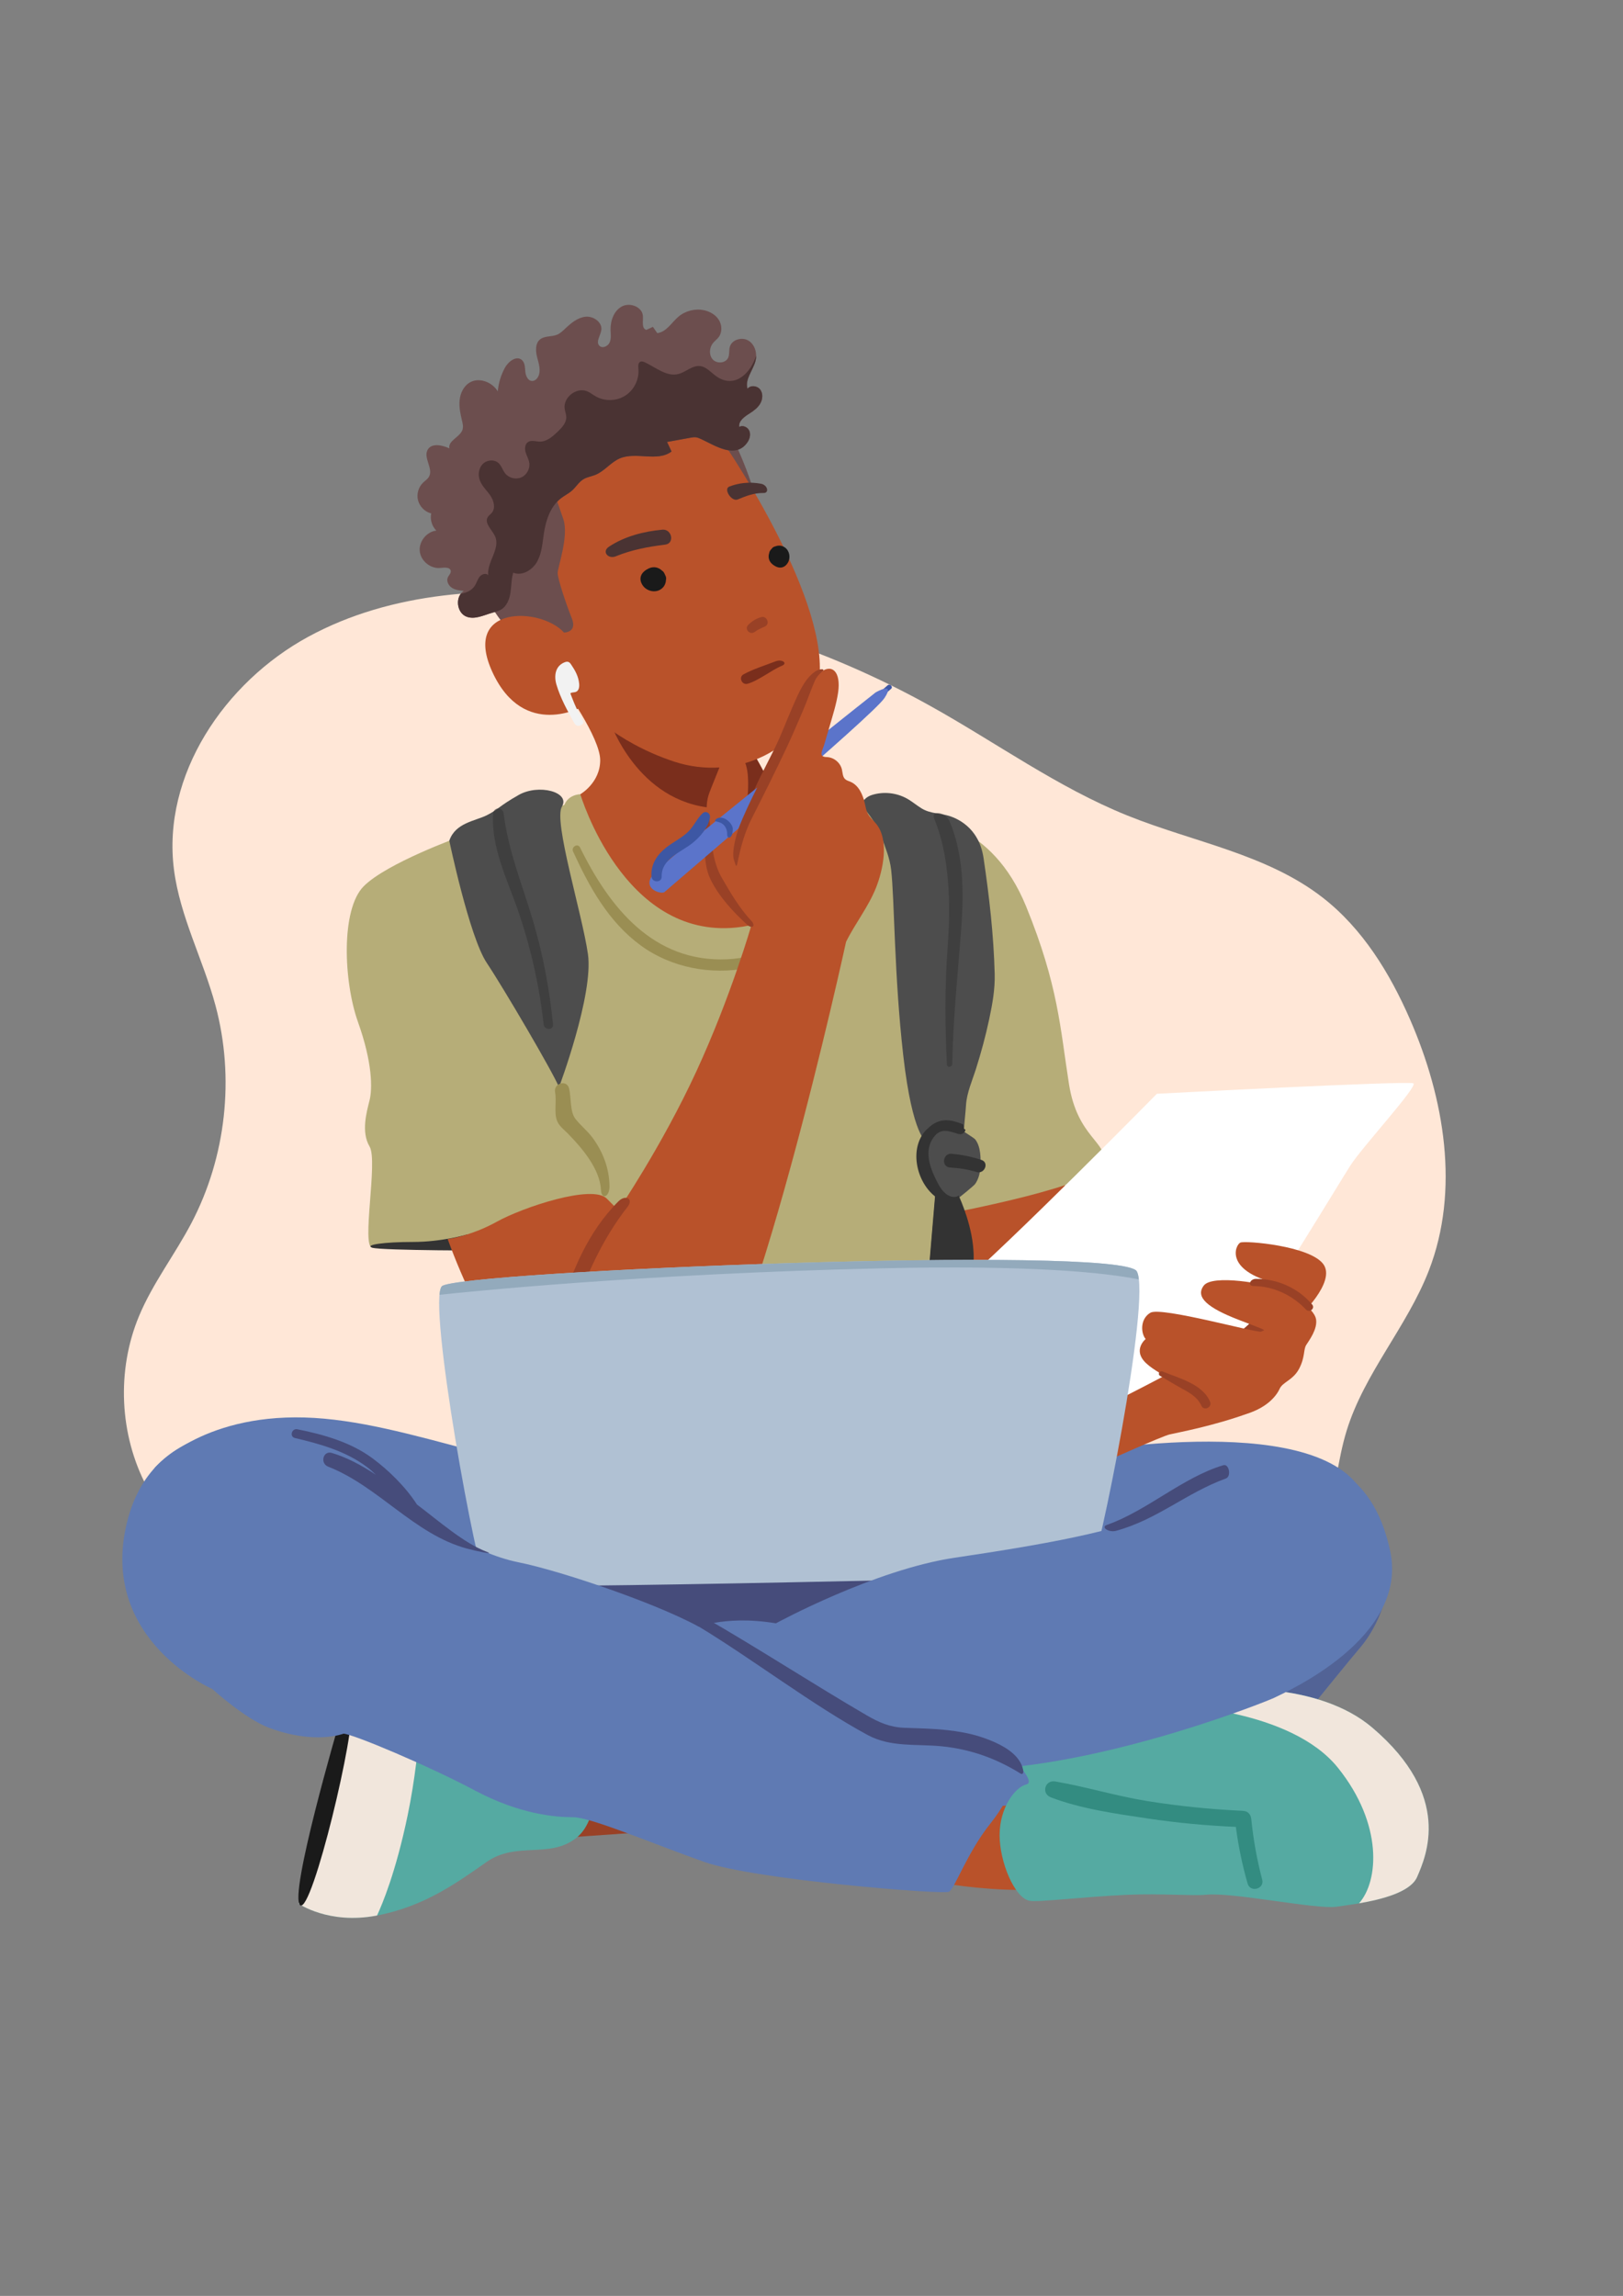 <svg xmlns="http://www.w3.org/2000/svg" xmlns:xlink="http://www.w3.org/1999/xlink" width="794" zoomAndPan="magnify" viewBox="0 0 595.5 842.25" height="1123" preserveAspectRatio="xMidYMid meet"><rect x="0" y="0" width="595.5" height="842.25" fill="#808080" stroke="none"/><defs><clipPath id="059163d22d"><rect x="0" width="499" y="0" height="597"></rect></clipPath></defs><g transform="matrix(1, 0, 0, 1, 37, 110)"><g clip-path="url(#059163d22d)"><path fill="#ffe7d7" d="M 480.383 264.02 C 472.977 247.012 462.945 230.648 448.297 219.266 C 427.738 203.285 400.77 198.898 376.621 189.16 C 351.031 178.844 328.465 162.395 304.352 148.98 C 265.5 127.363 222.301 113.59 178.102 108.727 C 143.395 104.906 106.73 106.922 76.062 123.617 C 45.395 140.316 22.402 174.367 26.828 209.004 C 29.035 226.262 37.535 242.031 42.055 258.832 C 49.18 285.309 45.957 314.426 33.219 338.703 C 27.145 350.27 19.02 360.762 14 372.824 C 5.699 392.77 6.793 416.398 16.906 435.488 C 27.016 454.582 45.945 468.766 67.109 473.105 L 369.234 520.949 C 402.223 504.168 438.23 483.961 449.453 448.695 C 452.969 437.645 453.699 425.863 457.117 414.781 C 463.617 393.719 479.301 376.637 487.27 356.082 C 498.68 326.637 492.996 292.969 480.383 264.02 Z M 480.383 264.02 " fill-opacity="1" fill-rule="nonzero"></path><path fill="#b9522a" d="M 299.125 578.523 C 300.219 579.617 335.238 587.277 366.973 580.711 C 398.711 574.145 389.957 531.465 389.957 531.465 L 364.785 500.828 L 298.031 516.148 Z M 299.125 578.523 " fill-opacity="1" fill-rule="nonzero"></path><path fill="#994126" d="M 167.805 564.297 L 246.598 558.824 L 240.031 529.277 L 164.203 525.688 Z M 167.805 564.297 " fill-opacity="1" fill-rule="nonzero"></path><path fill="#55aaa2" d="M 72.602 588.371 C 72.602 588.371 83.543 596.031 101.051 592.746 C 118.562 589.465 130.598 580.711 141.543 573.051 C 152.484 565.391 164.523 571.957 174.371 564.297 C 184.223 556.637 180.938 535.844 180.938 535.844 L 111.996 496.449 L 92.297 509.582 Z M 72.602 588.371 " fill-opacity="1" fill-rule="nonzero"></path><path fill="#f1e6dc" d="M 92.297 509.582 L 72.602 588.371 C 72.602 588.371 83.543 596.031 101.051 592.746 C 101.152 592.73 101.246 592.703 101.344 592.688 C 103.285 588.535 108.25 576.691 112.543 556.09 C 118.016 529.824 118.016 503.562 118.016 503.562 L 106.137 500.355 Z M 92.297 509.582 " fill-opacity="1" fill-rule="nonzero"></path><path fill="#1a1a1a" d="M 87.375 522.164 C 87.375 522.164 68.77 585.633 73.148 588.918 C 77.523 592.199 93.938 523.258 91.75 516.695 C 89.562 510.129 87.375 522.164 87.375 522.164 Z M 87.375 522.164 " fill-opacity="1" fill-rule="nonzero"></path><path fill="#5f7ab3" d="M 19.637 428.617 C 19.637 428.617 36.488 408.906 74.789 410 C 113.09 411.094 155.77 432.98 209.391 435.168 C 263.012 437.355 350.559 424.227 350.559 424.227 C 350.559 424.227 438.352 407.012 460.664 434.223 C 482.973 461.43 468.746 486.602 462.18 494.262 C 455.613 501.922 419.5 546.785 419.5 546.785 L 265.203 556.637 L 73.695 490.977 Z M 19.637 428.617 " fill-opacity="1" fill-rule="nonzero"></path><path fill="#464c7b" d="M 379.457 549.344 L 419.5 546.789 C 419.5 546.789 455.613 501.922 462.18 494.262 C 466.484 489.238 474.082 476.691 472.516 460.98 C 445.926 471.816 386.672 496.449 386.672 496.449 Z M 379.457 549.344 " fill-opacity="0.5" fill-rule="nonzero"></path><path fill="#55aaa2" d="M 374.633 513.957 C 374.633 513.957 437.012 498.637 466.559 523.809 C 496.105 548.977 486.254 570.863 482.973 578.523 C 479.691 586.184 461.086 588.371 453.426 589.465 C 445.766 590.559 415.125 583.992 405.277 585.086 C 401.207 585.539 388.473 584.57 376.824 585.086 C 360.266 585.824 343.922 587.918 340.711 587.277 C 335.238 586.184 329.766 573.051 329.766 563.203 C 329.766 553.352 335.238 545.691 339.617 544.598 C 343.992 543.504 330.336 530.762 330.336 530.762 Z M 374.633 513.957 " fill-opacity="1" fill-rule="nonzero"></path><path fill="#f1e6dc" d="M 466.559 523.809 C 446.832 507.004 412.484 508.246 391.82 510.93 L 392.691 515.602 C 392.691 515.602 436.465 516.695 453.973 538.578 C 470.457 559.184 468.91 580.043 461.637 588.23 C 470.121 586.762 480.59 584.086 482.973 578.523 C 486.254 570.863 496.105 548.977 466.559 523.809 Z M 466.559 523.809 " fill-opacity="1" fill-rule="nonzero"></path><path fill="#338c81" d="M 426.113 579.516 C 424.188 572.203 422.859 564.824 422.109 557.301 C 421.941 555.625 420.867 554.383 419.105 554.301 C 407.262 553.746 395.465 552.574 383.758 550.68 C 372.445 548.848 361.465 545.457 350.215 543.523 C 346.363 542.859 344.949 547.965 348.605 549.359 C 359.715 553.602 372.406 555.348 384.129 557.105 C 394.844 558.711 405.633 559.707 416.453 560.188 C 417.371 567.23 418.801 574.145 420.77 580.988 C 421.754 584.41 427.023 582.973 426.113 579.516 Z M 426.113 579.516 " fill-opacity="1" fill-rule="nonzero"></path><path fill="#464c7b" d="M 141.543 451.582 L 351.652 447.207 L 340.711 504.109 L 199.254 534.027 Z M 141.543 451.582 " fill-opacity="1" fill-rule="nonzero"></path><path fill="#b6ad78" d="M 315.09 247.734 L 319.332 397.605 L 168.641 397.605 L 128.316 238.426 L 137.867 197.043 L 185.336 179.688 L 268.395 180.062 L 299.172 188.551 Z M 315.09 247.734 " fill-opacity="1" fill-rule="nonzero"></path><path fill="#b9522a" d="M 353.293 315.895 C 353.293 316.953 355.414 359.402 360.723 377.441 C 366.027 395.48 377.699 407.156 377.699 407.156 L 303.414 413.523 L 309.781 313.77 Z M 353.293 315.895 " fill-opacity="1" fill-rule="nonzero"></path><path fill="#b6ad78" d="M 311.906 334.996 C 311.906 334.996 366.824 324.711 368.148 316.777 C 369.469 308.848 358.328 307.34 355.227 287.711 C 351.996 267.254 351.363 251.605 339.496 222.512 C 326.859 191.527 302.867 189.984 294.938 188.664 C 287.004 187.344 308.992 301.004 308.992 301.004 Z M 311.906 334.996 " fill-opacity="1" fill-rule="nonzero"></path><path fill="#4d4d4d" d="M 296.457 183.352 C 298.074 184.352 299.547 185.578 301.168 186.57 C 304.496 188.609 308.219 188.246 311.77 189.48 C 315.297 190.703 318.469 193.008 320.598 196.09 C 322.461 198.785 323.426 201.695 323.895 204.859 C 325.973 218.918 327.59 233 327.965 247.25 C 328.113 252.918 327.129 258.328 325.961 263.832 C 324.66 269.98 323.012 276.047 321.121 282.039 C 319.766 286.34 317.719 290.871 317.445 295.375 C 317.25 298.594 316.801 301.824 316.66 305.066 C 316.676 305.219 320.406 307.465 320.793 307.953 C 322.922 310.637 322.91 315.148 322.695 318.402 C 322.555 320.527 321.992 322.676 320.742 324.406 C 320.391 324.895 314.723 329.605 314.648 329.449 C 314.672 329.496 320.066 340.707 320.223 351.34 C 320.383 361.996 315.605 393.387 315.605 393.387 C 315.605 393.387 315.566 393.758 315.496 394.422 C 311.184 392.875 306.816 391.562 302.363 390.598 C 303.082 388.707 303.629 387.418 303.629 387.418 L 302.152 376.617 L 306.469 325.227 C 306.469 325.227 302.816 322.164 301.934 318.078 C 301.055 313.992 302.945 308.879 302.945 308.879 C 302.945 308.879 297.832 306.988 294.438 277.359 C 291.043 247.73 291.23 219.875 289.969 209.047 C 289.473 204.766 287.879 201.055 286.457 197.047 C 285.102 193.23 283.117 190.469 280.672 187.238 C 280.195 186.605 279.699 185.93 279.617 185.145 C 279.43 183.379 281.309 182.129 283.004 181.605 C 287.246 180.297 292.016 180.816 295.875 183.008 C 296.07 183.117 296.266 183.234 296.457 183.352 Z M 296.457 183.352 " fill-opacity="1" fill-rule="nonzero"></path><path fill="#333333" d="M 303.07 304.266 C 303.148 304.191 303.23 304.152 303.316 304.113 C 303.715 303.688 304.137 303.285 304.605 302.93 C 308.344 300.086 311.98 300.707 316.094 302.355 C 316.227 302.41 316.344 302.473 316.453 302.539 C 316.586 303.438 316.664 304.008 316.664 304.008 C 316.668 304.043 316.902 304.211 317.258 304.449 C 317.031 305.484 315.992 306.391 314.652 305.988 C 311.148 304.934 308.18 303.59 305.508 307.277 C 301.762 312.461 304.469 319.016 307.078 324.016 C 308.289 326.344 310.074 328.77 312.68 329.078 C 313.254 329.145 313.855 329.098 314.363 328.816 C 314.492 328.746 314.613 328.656 314.734 328.566 C 315.402 330 320.078 340.383 320.227 350.277 C 320.305 355.676 319.121 366.383 317.93 375.645 C 313.695 378.125 309.461 380.605 305.227 383.086 C 304.598 383.453 303.965 383.82 303.332 384.184 L 302.156 375.555 L 306.074 328.891 C 299.012 323.344 296.434 310.824 303.07 304.266 Z M 303.07 304.266 " fill-opacity="1" fill-rule="nonzero"></path><path fill="#333333" d="M 312.109 313.262 C 315.863 313.566 319.527 314.336 323.105 315.512 C 326.043 316.473 324.254 320.816 321.344 319.945 C 318.145 318.988 314.887 318.469 311.555 318.289 C 308.312 318.113 308.852 312.996 312.109 313.262 Z M 312.109 313.262 " fill-opacity="1" fill-rule="nonzero"></path><path fill="#333333" d="M 311.309 191.055 C 316.508 203.188 316.707 216.816 315.711 230.328 C 314.48 246.945 312.688 263.602 312.398 280.27 C 312.375 281.598 310.5 281.805 310.434 280.453 C 309.703 265.898 309.621 251.82 310.719 237.219 C 311.848 222.223 311.539 204.059 305.773 190.379 C 304.395 187.109 309.922 187.812 311.309 191.055 Z M 311.309 191.055 " fill-opacity="0.5" fill-rule="nonzero"></path><path fill="#b6ad78" d="M 175.934 181.359 C 175.934 181.359 170.734 181.359 169.691 186.559 C 168.652 191.762 184.258 240.66 223.793 242.738 C 263.328 244.82 267.594 216.504 263.328 198.004 C 260.207 184.48 246.68 170.957 238.359 171.996 C 230.035 173.035 175.934 181.359 175.934 181.359 Z M 175.934 181.359 " fill-opacity="1" fill-rule="nonzero"></path><path fill="#b9522a" d="M 169.691 141.824 C 169.691 141.824 183.219 160.551 183.219 168.875 C 183.219 177.195 175.934 181.359 175.934 181.359 C 175.934 181.359 191.641 234.492 233.156 230.254 C 284.137 225.055 228.996 150.148 228.996 150.148 Z M 169.691 141.824 " fill-opacity="1" fill-rule="nonzero"></path><path fill="#7a2e1c" d="M 228.996 150.148 L 226.527 149.801 L 186.859 154.832 C 186.859 154.832 196.797 184.348 224.887 186.43 C 233.164 187.043 239.742 183.246 244.289 175.168 C 237.152 161.234 228.996 150.148 228.996 150.148 Z M 228.996 150.148 " fill-opacity="1" fill-rule="nonzero"></path><path fill="#6c4e4e" d="M 232.117 51.316 C 232.117 51.316 243.559 74.203 242.52 88.77 C 241.48 103.332 207.148 77.324 207.148 77.324 L 208.188 46.113 Z M 232.117 51.316 " fill-opacity="1" fill-rule="nonzero"></path><path fill="#6c4e4e" d="M 140.555 107.723 C 141.027 108.652 145.766 117.898 151.801 123.02 C 157.355 127.73 180.668 127.059 180.668 127.059 L 172.406 57.777 L 137.617 78.891 Z M 140.555 107.723 " fill-opacity="1" fill-rule="nonzero"></path><path fill="#b9522a" d="M 229.777 54.438 C 229.777 54.438 268.574 111.656 263.328 140.785 C 258.805 165.891 232.402 176.676 210.359 169.395 C 188.316 162.113 176.977 149.109 176.977 149.109 C 176.977 149.109 155.254 161.594 143.707 136.625 C 132.16 111.656 161.551 112.695 169.949 122.059 C 169.949 122.059 174.914 122.059 172.816 116.855 C 170.715 111.656 167.613 102.293 167.613 100.211 C 167.613 98.133 171.793 86.688 169.695 80.445 C 167.594 74.203 164.492 65.879 164.492 65.879 L 223.48 46.113 Z M 229.777 54.438 " fill-opacity="1" fill-rule="nonzero"></path><path fill="#994126" d="M 242.426 116.363 C 240.598 116.793 238.914 117.887 237.582 119.184 C 235.93 120.793 238.188 123.145 239.969 121.781 C 241.113 120.906 242.383 120.395 243.684 119.812 C 245.605 118.957 244.438 115.891 242.426 116.363 Z M 242.426 116.363 " fill-opacity="1" fill-rule="nonzero"></path><path fill="#1a1a1a" d="M 198.945 104.922 C 200.344 106.805 203.172 107.516 205.23 106.324 C 206.602 105.527 207.297 104.168 207.348 102.758 C 207.457 102.344 207.445 101.875 207.246 101.363 C 207.191 101.223 207.117 101.094 207.051 100.961 C 206.906 100.574 206.727 100.195 206.473 99.848 C 206.312 99.629 206.125 99.469 205.926 99.359 C 204.668 98.133 202.891 97.66 201.035 98.523 C 199.934 99.035 198.762 99.891 198.273 101.031 C 197.691 102.387 198.098 103.781 198.945 104.922 Z M 198.945 104.922 " fill-opacity="1" fill-rule="nonzero"></path><path fill="#4a3333" d="M 230.602 68.492 C 233.965 67.195 237.883 66.652 242.246 67.461 C 244.637 67.902 245.348 70.887 243.16 70.855 C 239.512 70.801 236.641 72.016 233.648 73.227 C 231.41 74.137 228.328 69.367 230.602 68.492 Z M 230.602 68.492 " fill-opacity="1" fill-rule="nonzero"></path><path fill="#4a3333" d="M 186.441 90.551 C 192.207 86.734 199.188 84.953 206.012 84.312 C 209.543 83.984 210.652 89.359 207.055 89.801 C 200.707 90.578 194.766 91.695 188.906 94.094 C 186.184 95.207 183.676 92.383 186.441 90.551 Z M 186.441 90.551 " fill-opacity="1" fill-rule="nonzero"></path><path fill="#6c4e4e" d="M 237.176 52.352 C 238.051 51.117 238.516 49.469 237.941 48.07 C 237.367 46.672 235.5 45.816 234.234 46.641 C 233.867 44.43 236.184 42.832 238.078 41.637 C 239.598 40.676 241.086 39.551 241.973 37.988 C 242.859 36.426 243.008 34.328 241.922 32.898 C 240.836 31.469 238.359 31.188 237.27 32.617 C 236.207 29.141 239.32 25.879 240.211 22.352 C 240.898 19.645 240.012 16.422 237.633 14.961 C 235.254 13.496 231.52 14.562 230.773 17.254 C 230.414 18.547 230.73 19.992 230.18 21.215 C 229.273 23.227 226.145 23.527 224.605 21.949 C 223.066 20.367 223.195 17.613 224.578 15.895 C 225.23 15.082 226.109 14.465 226.727 13.629 C 228.039 11.844 227.934 9.25 226.766 7.371 C 225.598 5.488 223.527 4.285 221.359 3.816 C 218.09 3.105 214.508 3.996 211.953 6.156 C 209.391 8.324 207.492 11.828 204.156 12.195 C 203.625 11.434 203.09 10.668 202.559 9.906 C 201.758 10.273 200.961 10.641 200.16 11.012 C 198.305 10.531 199.027 7.789 198.887 5.879 C 198.637 2.535 194.098 0.836 191.152 2.438 C 188.211 4.039 186.938 7.699 187.023 11.051 C 187.062 12.594 187.316 14.215 186.688 15.629 C 186.062 17.039 184.043 17.949 182.945 16.859 C 181.488 15.418 183.344 13.113 183.633 11.082 C 184.043 8.18 180.699 5.871 177.785 6.195 C 174.871 6.523 172.477 8.57 170.344 10.582 C 169.445 11.434 168.523 12.312 167.383 12.789 C 165.371 13.621 162.84 13.137 161.152 14.512 C 159.297 16.027 159.508 18.902 160.121 21.219 C 160.734 23.535 161.562 26.098 160.441 28.215 C 159.992 29.066 159.145 29.797 158.184 29.75 C 156.652 29.676 155.891 27.848 155.746 26.32 C 155.605 24.793 155.621 23.035 154.457 22.039 C 152.465 20.344 149.516 22.605 148.262 24.902 C 146.805 27.566 145.906 30.539 145.641 33.562 C 143.57 30.121 138.715 28.273 135.281 30.359 C 133.117 31.672 131.922 34.207 131.648 36.723 C 131.375 39.238 131.902 41.766 132.496 44.227 C 132.766 45.336 133.047 46.512 132.707 47.602 C 131.832 50.391 127.289 51.625 127.879 54.484 C 125.207 53.23 121.332 52.438 119.898 55.016 C 118.242 57.984 122.082 61.93 120.398 64.883 C 119.883 65.785 118.949 66.355 118.203 67.078 C 116.504 68.723 115.785 71.312 116.395 73.602 C 117.008 75.887 118.922 77.773 121.219 78.352 C 120.742 80.582 121.473 83.035 123.09 84.648 C 119.508 85.055 116.621 88.68 117.016 92.258 C 117.418 95.84 121.031 98.738 124.613 98.348 C 126.082 98.188 128.223 98.008 128.391 99.477 C 128.488 100.324 127.695 100.977 127.336 101.75 C 126.695 103.117 127.539 104.812 128.809 105.633 C 130.074 106.453 131.645 106.621 133.148 106.77 C 129.898 108.914 130.523 114.793 134.152 116.211 C 137.152 117.387 140.414 115.711 143.512 114.812 C 144.621 114.488 145.781 114.254 146.785 113.676 C 148.926 112.438 149.918 109.867 150.293 107.426 C 150.672 104.98 150.594 102.453 151.316 100.09 C 154.625 101.441 158.465 99.051 160.156 95.902 C 161.848 92.754 162.035 89.051 162.578 85.52 C 163.328 80.684 165.031 75.648 168.938 72.699 C 170.207 71.742 171.664 71.043 172.855 69.984 C 174.344 68.664 175.379 66.82 177.086 65.793 C 178.414 64.996 180.008 64.785 181.445 64.203 C 184.801 62.852 187.086 59.586 190.414 58.164 C 196.391 55.613 204.219 59.566 209.395 55.633 C 208.844 54.469 208.297 53.301 207.746 52.137 C 210.598 51.621 213.449 51.102 216.297 50.586 C 216.969 50.465 217.648 50.344 218.324 50.426 C 219.008 50.512 219.645 50.801 220.273 51.09 C 225.273 53.379 232.773 58.559 237.176 52.352 Z M 237.176 52.352 " fill-opacity="1" fill-rule="nonzero"></path><path fill="#4a3333" d="M 137.34 104.672 C 137.957 103.652 138.258 102.441 139.016 101.52 C 139.773 100.602 141.305 100.121 142.129 100.98 C 141.652 96.09 146.641 91.293 144.668 86.793 C 143.586 84.328 140.543 81.941 141.98 79.664 C 142.352 79.078 142.973 78.691 143.426 78.16 C 144.887 76.445 144.23 73.762 142.98 71.891 C 141.727 70.02 139.953 68.465 139.117 66.371 C 138.32 64.363 138.566 61.879 140.043 60.305 C 141.52 58.727 144.266 58.395 145.875 59.84 C 147.016 60.863 147.41 62.48 148.371 63.68 C 149.734 65.379 152.285 66.004 154.277 65.125 C 156.273 64.246 157.535 61.945 157.199 59.789 C 156.992 58.434 156.238 57.23 155.855 55.914 C 155.473 54.598 155.586 52.941 156.723 52.172 C 157.953 51.344 159.59 51.992 161.074 52.008 C 163.621 52.039 165.742 50.16 167.586 48.398 C 169.133 46.918 170.797 45.176 170.773 43.035 C 170.762 42 170.344 41.012 170.188 39.984 C 169.562 35.809 174.504 31.934 178.41 33.535 C 179.539 34 180.496 34.793 181.555 35.395 C 184.863 37.293 189.227 37.184 192.441 35.125 C 195.656 33.066 197.578 29.148 197.238 25.348 C 197.152 24.359 197.082 23.074 197.996 22.688 C 198.512 22.469 199.098 22.684 199.605 22.918 C 203.637 24.797 207.578 28.277 211.895 27.207 C 214.641 26.523 216.938 24.023 219.758 24.285 C 222.328 24.52 224.059 26.926 226.234 28.316 C 232.91 32.582 238.555 26.605 240.426 20.441 C 240.434 21.086 240.371 21.734 240.215 22.352 C 239.32 25.879 236.207 29.137 237.27 32.617 C 238.359 31.188 240.836 31.469 241.922 32.898 C 243.012 34.328 242.859 36.426 241.973 37.988 C 241.086 39.551 239.598 40.676 238.078 41.637 C 236.184 42.832 233.867 44.43 234.234 46.641 C 235.504 45.816 237.367 46.672 237.941 48.07 C 238.52 49.469 238.055 51.117 237.18 52.352 C 232.777 58.559 225.273 53.379 220.273 51.086 C 219.648 50.801 219.008 50.508 218.324 50.422 C 217.648 50.34 216.969 50.461 216.301 50.582 C 213.449 51.102 210.602 51.617 207.75 52.133 C 208.297 53.301 208.848 54.465 209.395 55.629 C 204.219 59.562 196.391 55.613 190.414 58.16 C 187.086 59.582 184.805 62.848 181.449 64.203 C 180.012 64.785 178.418 64.992 177.086 65.793 C 175.379 66.816 174.348 68.66 172.855 69.984 C 171.668 71.039 170.207 71.738 168.938 72.699 C 165.035 75.645 163.328 80.68 162.582 85.516 C 162.035 89.047 161.852 92.75 160.156 95.898 C 158.465 99.047 154.625 101.438 151.316 100.086 C 150.594 102.449 150.672 104.977 150.297 107.422 C 149.922 109.867 148.926 112.434 146.785 113.672 C 145.785 114.254 144.625 114.484 143.512 114.809 C 140.418 115.711 137.156 117.383 134.152 116.211 C 131.008 114.98 130.125 110.402 132.062 107.809 C 134.258 107.469 136.191 106.57 137.34 104.672 Z M 137.34 104.672 " fill-opacity="1" fill-rule="nonzero"></path><path fill="#f2f2f2" d="M 175.41 156.254 C 174.566 156.348 174.047 155.855 173.66 155.16 C 171.16 150.66 168.641 146.109 167.172 141.176 C 166.199 137.91 166.695 134.125 170.438 132.859 C 170.844 132.723 171.312 132.699 171.699 132.891 C 172.07 133.078 172.324 133.434 172.559 133.781 C 174.035 135.957 175.242 138.109 175.5 140.793 C 175.578 141.609 175.535 142.48 175.09 143.164 C 174.418 144.199 173.414 143.828 172.465 144.211 C 172.406 144.234 172.344 144.266 172.316 144.324 C 172.289 144.387 172.312 144.457 172.34 144.523 C 173.238 146.883 174.141 149.254 175.348 151.473 C 175.891 152.469 176.5 153.438 176.918 154.492 C 177.02 154.746 177.109 155.035 177.008 155.293 C 176.934 155.465 176.781 155.594 176.633 155.707 C 176.27 155.973 175.859 156.199 175.41 156.254 Z M 175.41 156.254 " fill-opacity="1" fill-rule="nonzero"></path><path fill="#1a1a1a" d="M 252.164 96.281 C 253.137 94.5 252.672 92.016 250.984 90.828 C 249.859 90.039 248.535 89.988 247.406 90.457 C 247.047 90.523 246.68 90.703 246.348 91.043 C 246.258 91.141 246.188 91.246 246.102 91.348 C 245.852 91.602 245.621 91.879 245.438 92.207 C 245.324 92.41 245.266 92.613 245.254 92.812 C 244.746 94.246 245.02 95.816 246.371 96.961 C 247.172 97.645 248.273 98.254 249.348 98.223 C 250.621 98.188 251.574 97.363 252.164 96.281 Z M 252.164 96.281 " fill-opacity="1" fill-rule="nonzero"></path><path fill="#9a8e53" d="M 256.414 184.703 C 254.715 182.969 253.367 184.789 255.004 186.559 C 263.062 195.281 264.844 213.516 259.688 224.246 C 254.238 235.582 241.922 241.371 229.816 241.91 C 202.82 243.105 186.703 223.035 175.828 200.902 C 174.984 199.18 172.488 200.688 173.273 202.395 C 179.289 215.488 186.309 228.258 198.203 236.914 C 209.316 245.004 223.949 247.758 237.375 245.105 C 249.371 242.734 260.535 234.816 264.613 222.957 C 268.633 211.266 265.141 193.609 256.414 184.703 Z M 256.414 184.703 " fill-opacity="1" fill-rule="nonzero"></path><path fill="#7a2e1c" d="M 247.578 132.602 C 243.688 134.117 239.469 135.387 235.797 137.387 C 233.902 138.422 235.199 141.387 237.254 140.84 C 241.133 139.809 246.172 135.758 249.879 134.238 C 252.168 133.301 249.949 131.684 247.578 132.602 Z M 247.578 132.602 " fill-opacity="1" fill-rule="nonzero"></path><path fill="#3d57a4" d="M 288.641 141.43 C 287.84 142.137 287.035 142.844 286.234 143.547 C 285.363 144.312 286.633 145.562 287.5 144.812 C 288.309 144.117 289.121 143.418 289.934 142.719 C 290.82 141.957 289.523 140.656 288.641 141.43 Z M 288.641 141.43 " fill-opacity="1" fill-rule="nonzero"></path><path fill="#5b74ca" d="M 284.312 143.984 C 284.312 143.984 270.781 154.688 255.172 167.195 C 252.445 172.254 249.773 177.34 247.363 182.551 C 265.824 166.57 285.305 149.395 287.496 146.105 C 291.742 139.738 284.312 143.984 284.312 143.984 Z M 284.312 143.984 " fill-opacity="1" fill-rule="nonzero"></path><path fill="#b6ad78" d="M 131.5 197.043 C 131.5 197.043 104.969 206.594 96.48 215.082 C 87.992 223.57 89.051 250.102 94.359 264.957 C 99.664 279.812 99.664 289.363 98.602 293.609 C 97.543 297.852 95.418 305.281 98.602 310.586 C 101.785 315.891 95.418 347.727 99.664 347.727 C 103.91 347.727 151.664 344.543 151.664 344.543 L 185.336 329.402 C 185.336 329.402 184.031 315.363 179.785 311.117 C 175.539 306.871 168.113 303.688 168.113 299.445 C 168.113 295.199 168.113 288.832 168.113 288.832 Z M 131.5 197.043 " fill-opacity="1" fill-rule="nonzero"></path><path fill="#333333" d="M 134.262 342.887 C 134.262 342.887 125.133 345.605 114.52 345.605 C 103.91 345.605 96.48 346.668 99.664 347.727 C 102.848 348.789 145.297 348.789 145.297 348.789 Z M 134.262 342.887 " fill-opacity="1" fill-rule="nonzero"></path><path fill="#b9522a" d="M 185.621 329.688 L 189.867 333.934 C 189.867 333.934 205.785 310.586 218.52 282.996 C 231.254 255.406 238.723 229.316 238.723 229.316 C 235.742 225.195 232.887 220.977 230.156 216.688 C 228.188 213.594 226.246 210.453 224.613 207.164 C 222.387 202.684 222.207 198.02 222.184 193.031 C 222.176 191.305 222.211 189.574 222.242 187.848 C 222.27 186.219 222.301 184.582 222.641 182.992 C 222.941 181.582 223.48 180.238 224.02 178.898 C 225.52 175.164 227.016 171.426 228.516 167.688 C 228.754 167.094 229 166.488 229.441 166.027 C 230.262 165.176 231.633 165.02 232.738 165.43 C 233.848 165.844 234.715 166.734 235.367 167.723 C 236.98 170.176 237.391 173.219 237.48 176.156 C 237.543 178.109 237.484 180.066 237.301 182.016 C 237.168 183.441 236.496 187.754 239.004 187.047 C 240.074 186.746 240.668 185.301 241.16 184.402 C 242.32 182.289 243.344 180.105 244.363 177.922 C 247.191 171.879 249.844 165.758 252.547 159.656 C 254.812 154.539 257.074 149.414 259.531 144.383 C 260.68 142.027 261.961 138.195 264.152 136.555 C 268.395 133.371 271.578 136.555 270.52 143.98 C 269.91 148.223 268.543 152.422 267.367 156.527 C 266.73 158.762 266.07 160.992 265.402 163.219 C 264.773 165.316 263.102 167.648 266.316 167.727 C 268.887 167.785 271.297 169.73 271.895 172.23 C 272.195 173.48 272.145 174.945 273.086 175.824 C 273.625 176.328 274.383 176.512 275.062 176.805 C 278.113 178.105 279.605 181.559 280.324 184.793 C 280.617 186.105 280.84 187.461 281.488 188.637 C 282.25 190.02 283.531 191.031 284.523 192.262 C 289.34 198.254 286.996 209.145 284.441 215.602 C 281.645 222.664 276.789 228.711 273.426 235.516 C 273.426 235.516 238.684 395.48 215.336 414.582 C 191.988 433.684 151.664 411.398 127.254 344.543 C 127.254 344.543 135.746 343.484 145.297 338.176 C 154.848 332.871 180.316 324.383 185.621 329.688 Z M 185.621 329.688 " fill-opacity="1" fill-rule="nonzero"></path><path fill="#994126" d="M 260.309 137.844 C 257.273 140.93 255.402 145.695 253.754 149.43 C 251.645 154.215 249.844 159.137 247.566 163.844 C 244.051 171.109 239.918 178.285 237.266 185.953 C 233.375 193.859 231.254 202.348 232.312 205.531 C 233.059 207.766 233.164 208.613 233.656 206.211 C 234.75 200.855 236.23 195.352 238.711 190.465 C 243.16 181.715 247.547 172.926 251.73 164.043 C 253.828 159.578 255.742 155.031 257.695 150.504 C 259.234 146.938 260.426 143.277 261.996 139.723 C 262.676 138.188 263.719 137.184 264.945 136.078 C 265.023 136.012 265.102 135.934 265.113 135.832 C 265.137 135.613 264.852 135.512 264.633 135.504 C 263.695 135.484 262.785 135.859 262.016 136.395 C 261.406 136.816 260.84 137.305 260.309 137.844 Z M 260.309 137.844 " fill-opacity="1" fill-rule="nonzero"></path><path fill="#994126" d="M 189.867 330.75 C 178.609 342.059 172.699 356.633 168.242 371.527 C 167.367 374.449 171.73 375.559 172.75 372.77 C 178.055 358.254 183.707 344.934 193.277 332.699 C 195.52 329.836 192.586 328.016 189.867 330.75 Z M 189.867 330.75 " fill-opacity="1" fill-rule="nonzero"></path><path fill="#4d4d4d" d="M 127.852 198.422 C 127.852 198.422 135.215 233.652 141.582 243.203 C 147.949 252.754 165.988 283.527 168.113 288.832 C 168.113 288.832 180.848 254.875 178.723 240.02 C 176.602 225.164 165.988 191.207 169.172 185.898 C 172.355 180.594 160.684 177.41 153.254 181.656 C 145.828 185.898 145.828 186.961 141.582 189.082 C 137.336 191.207 130.039 191.84 127.852 198.422 Z M 127.852 198.422 " fill-opacity="1" fill-rule="nonzero"></path><path fill="#9a8e53" d="M 180.352 307.293 C 178.496 304.805 176.023 302.879 174.145 300.473 C 172.059 297.809 172.637 292.68 171.801 289.285 C 170.973 285.922 166.047 287.375 166.668 290.699 C 167.277 293.973 166.242 297.922 167.336 301.016 C 168.039 303.004 169.848 304.305 171.27 305.75 C 176.586 311.16 183.109 318.805 183.5 326.504 C 183.691 330.301 186.66 329.109 186.633 325.258 C 186.59 318.699 184.254 312.535 180.352 307.293 Z M 180.352 307.293 " fill-opacity="1" fill-rule="nonzero"></path><path fill="#333333" d="M 165.914 265.82 C 164.645 252.953 162.254 240.234 158.586 227.832 C 154.637 214.496 149.527 202.332 147.793 188.43 C 147.492 186.008 144.133 185.906 143.949 188.43 C 143.023 200.973 149.562 213.59 153.469 225.176 C 157.926 238.387 160.922 251.969 162.484 265.82 C 162.727 267.98 166.133 268.031 165.914 265.82 Z M 165.914 265.82 " fill-opacity="0.5" fill-rule="nonzero"></path><path fill="#994126" d="M 238.684 227.816 C 234.398 223.246 230.988 217.496 227.836 212.012 C 224.133 205.57 224.211 198.551 223.395 191.395 C 223.164 189.367 221.582 187.484 221.703 189.613 C 222.113 196.93 220.383 205.793 223.672 212.535 C 226.797 218.941 231.891 224.387 237.078 229.18 C 238.961 230.914 240.438 229.691 238.684 227.816 Z M 238.684 227.816 " fill-opacity="1" fill-rule="nonzero"></path><path fill="#5b74ca" d="M 240.832 178.906 C 222.855 193.371 204.684 208.234 202.602 210.836 C 198.355 216.141 205.785 218.266 206.844 217.203 C 207.289 216.762 219.512 206.379 233.93 193.957 C 235.973 188.809 238.328 183.824 240.832 178.906 Z M 240.832 178.906 " fill-opacity="1" fill-rule="nonzero"></path><path fill="#3d57a4" d="M 231.043 192.07 C 229.977 190.637 227.969 189.406 226.188 190.207 C 225.754 190.402 225.375 190.77 225.293 191.234 C 226.285 191.441 227.309 191.668 228.125 192.266 C 229.258 193.098 229.809 194.559 229.82 195.961 C 229.82 196.215 229.809 196.469 229.875 196.711 C 229.945 196.953 230.109 197.184 230.355 197.25 C 230.656 197.328 230.957 197.133 231.168 196.902 C 231.824 196.176 231.762 195.309 231.859 194.406 C 231.957 193.516 231.574 192.781 231.043 192.07 Z M 231.043 192.07 " fill-opacity="1" fill-rule="nonzero"></path><path fill="#3d57a4" d="M 220.758 188.371 C 218.668 190.348 217.602 193.078 215.516 195.109 C 213.141 197.422 210.055 198.852 207.461 200.891 C 204.066 203.559 201.727 207.098 202.035 211.52 C 202.203 213.898 205.848 213.953 205.785 211.52 C 205.613 205.125 212.707 202.703 216.938 199.383 C 219.812 197.129 222.828 193.637 223.484 189.961 C 223.766 188.395 222.008 187.188 220.758 188.371 Z M 220.758 188.371 " fill-opacity="1" fill-rule="nonzero"></path><path fill="#b9522a" d="M 433.445 393.785 C 433.445 393.785 433.883 403.727 421.145 408.402 C 408.41 413.078 395.074 415.539 392.207 416.195 C 389.34 416.848 368.07 426.414 368.07 426.414 C 368.07 426.414 361.695 399.449 364.359 389.879 C 367.023 380.312 402.789 378.805 402.789 378.805 Z M 433.445 393.785 " fill-opacity="1" fill-rule="nonzero"></path><path fill="#994126" d="M 416.848 367.508 L 402.789 378.805 L 419.762 389.102 L 436.762 376.266 Z M 416.848 367.508 " fill-opacity="1" fill-rule="nonzero"></path><path fill="#ffffff" d="M 349.137 415.32 C 349.137 415.32 414.535 384.223 421.855 375.039 C 429.18 365.852 454.168 324.312 458.477 317.551 C 462.785 310.785 483.379 288.457 481.59 287.422 C 479.801 286.383 387.484 291.246 387.484 291.246 C 387.484 291.246 333.234 346.391 313.074 363.418 C 292.914 380.441 258.84 407 258.695 408.77 C 258.547 410.535 299.262 405.875 349.137 415.32 Z M 349.137 415.32 " fill-opacity="1" fill-rule="nonzero"></path><path fill="#b9522a" d="M 415.723 409.676 C 427.121 407.945 431.355 402.066 432.504 399.492 C 433.656 396.918 437.453 396.34 439.68 392.074 C 441.906 387.809 441.195 385.082 442.273 383.391 C 443.348 381.699 446.508 377.512 445.867 373.898 C 445.227 370.285 438.137 365.254 432.691 363.027 C 427.246 360.801 407.828 357.422 404.672 361.613 C 401.512 365.801 405.879 369.719 417.699 374.25 C 429.52 378.781 426.797 377.668 425.793 378.477 C 424.789 379.281 389.039 369.223 385.094 371.566 C 381.148 373.91 381.645 379.289 383.363 381.211 C 383.363 381.211 378.34 385.246 383.566 390.125 C 388.793 395.004 401.543 399.613 403.117 403.301 C 404.688 406.988 404.324 411.41 415.723 409.676 Z M 415.723 409.676 " fill-opacity="1" fill-rule="nonzero"></path><path fill="#b9522a" d="M 439.348 373.363 C 439.348 373.363 453.551 360.297 448.473 353.648 C 443.391 347.004 420.102 345.086 418.164 345.816 C 416.227 346.547 411.629 356.848 433.77 361.336 L 428.602 367.141 Z M 439.348 373.363 " fill-opacity="1" fill-rule="nonzero"></path><path fill="#994126" d="M 389.477 393.098 C 395.566 395.59 404.348 397.75 407.008 404.277 C 407.82 406.273 404.73 407.723 403.824 405.715 C 402.508 402.789 400.047 401.262 397.242 399.719 C 394.309 398.109 391.484 396.383 388.609 394.691 C 387.691 394.148 388.477 392.688 389.477 393.098 Z M 389.477 393.098 " fill-opacity="1" fill-rule="nonzero"></path><path fill="#994126" d="M 423.816 359.145 C 431.824 359.117 439.402 362.609 444.438 368.539 C 445.66 369.977 443.449 371.754 442.152 370.375 C 437.227 365.156 430.27 361.824 422.949 361.781 C 420.676 361.77 421.574 359.152 423.816 359.145 Z M 423.816 359.145 " fill-opacity="1" fill-rule="nonzero"></path><path fill="#b0c1d3" d="M 362.598 467.996 C 362.598 467.996 144.824 473.469 141.543 471.281 C 138.262 469.094 119.656 367.32 125.129 361.852 C 130.598 356.379 374.637 346.531 380.105 356.379 C 385.578 366.227 365.879 463.621 362.598 467.996 Z M 362.598 467.996 " fill-opacity="1" fill-rule="nonzero"></path><path fill="#93aabc" d="M 380.105 356.379 C 374.637 346.531 130.598 356.379 125.129 361.852 C 124.684 362.293 124.402 363.383 124.254 364.988 C 134.086 363.93 198.477 357.297 285.992 355.285 C 341.133 354.016 368.004 356.785 380.859 359.344 C 380.707 358.023 380.461 357.016 380.105 356.379 Z M 380.105 356.379 " fill-opacity="1" fill-rule="nonzero"></path><path fill="#5f7ab3" d="M 215.957 487.695 C 217.051 487.695 227.996 482.223 247.691 485.508 C 247.691 485.508 283.805 465.809 313.352 461.434 C 342.898 457.055 375.727 451.582 388.859 443.922 C 401.992 436.262 422.785 424.227 433.727 424.227 C 444.672 424.227 466.559 427.508 473.125 459.242 C 479.688 490.977 434.824 510.676 430.445 512.863 C 428.488 513.844 371.352 536.938 323.199 539.129 C 275.051 541.316 215.957 505.203 215.957 505.203 Z M 215.957 487.695 " fill-opacity="1" fill-rule="nonzero"></path><path fill="#464c7b" d="M 411.84 427.508 C 396.836 432.023 383.902 444.199 369.164 449.395 C 366.723 450.254 369.887 452.277 372.445 451.582 C 387.625 447.465 398.137 437.715 412.809 432.367 C 414.852 431.621 413.992 426.863 411.84 427.508 Z M 411.84 427.508 " fill-opacity="1" fill-rule="nonzero"></path><path fill="#5f7ab3" d="M 337.426 536.938 C 337.426 536.938 335.238 547.883 326.484 558.824 C 317.73 569.766 313.352 582.898 311.164 583.992 C 308.973 585.086 240.031 579.617 221.43 573.051 C 202.824 566.484 179.844 556.637 173.277 556.637 C 166.711 556.637 153.578 555.543 137.164 546.785 C 120.75 538.031 92.297 525.996 89.016 525.996 C 89.016 525.996 78.555 530.145 61.656 523.809 C 52.902 520.523 40.863 509.582 40.863 509.582 C 40.863 509.582 0.375 492.074 9.129 450.488 C 17.883 408.906 60.562 412.188 78.07 417.66 C 95.582 423.133 116.371 443.922 116.371 445.02 C 116.371 446.113 136.617 459.789 153.031 463.074 C 169.449 466.355 207.75 479.488 221.977 488.242 C 236.203 496.996 277.785 524.355 285.445 525.449 C 293.105 526.543 314.992 526.543 322.652 530.922 C 330.312 535.297 334.691 536.391 337.426 536.938 Z M 337.426 536.938 " fill-opacity="1" fill-rule="nonzero"></path><path fill="#464c7b" d="M 141.543 459.242 C 133.273 456.137 124.098 448.043 115.992 441.93 C 111.836 435.469 105.586 429.344 99.684 424.977 C 91.676 419.055 81.75 416.25 72.109 414.32 C 70.023 413.902 69.117 417.043 71.223 417.535 C 80.375 419.68 89.973 422.379 97.566 428.117 C 98.762 429.02 99.871 429.992 100.926 431.004 C 95.629 427.527 90.266 424.633 84.781 423.008 C 81.5 422.039 80.348 426.832 83.398 428.027 C 101.902 435.289 114.996 452.863 134.352 458.098 C 137.949 459.07 144.918 460.512 141.543 459.242 Z M 141.543 459.242 " fill-opacity="1" fill-rule="nonzero"></path><path fill="#464c7b" d="M 336.031 534.633 C 332.844 530.902 327.047 528.508 322.453 527.043 C 318.531 525.797 314.445 525.125 310.363 524.668 C 305.219 524.094 300.055 524.047 294.891 523.84 C 289.492 523.621 285.586 521.918 280.98 519.242 C 262.328 508.402 240.16 494.02 221.43 483.316 C 218.656 481.734 216.512 484.953 219.238 486.602 C 238.785 498.395 261.27 515.617 281.348 526.477 C 289.812 531.055 299.148 529.707 308.441 530.613 C 318.914 531.637 328.461 535.035 337.348 540.555 C 337.539 540.672 337.754 540.797 337.977 540.758 C 338.422 540.684 338.512 540.086 338.453 539.641 C 338.211 537.785 337.262 536.078 336.031 534.633 Z M 336.031 534.633 " fill-opacity="1" fill-rule="nonzero"></path></g></g></svg>